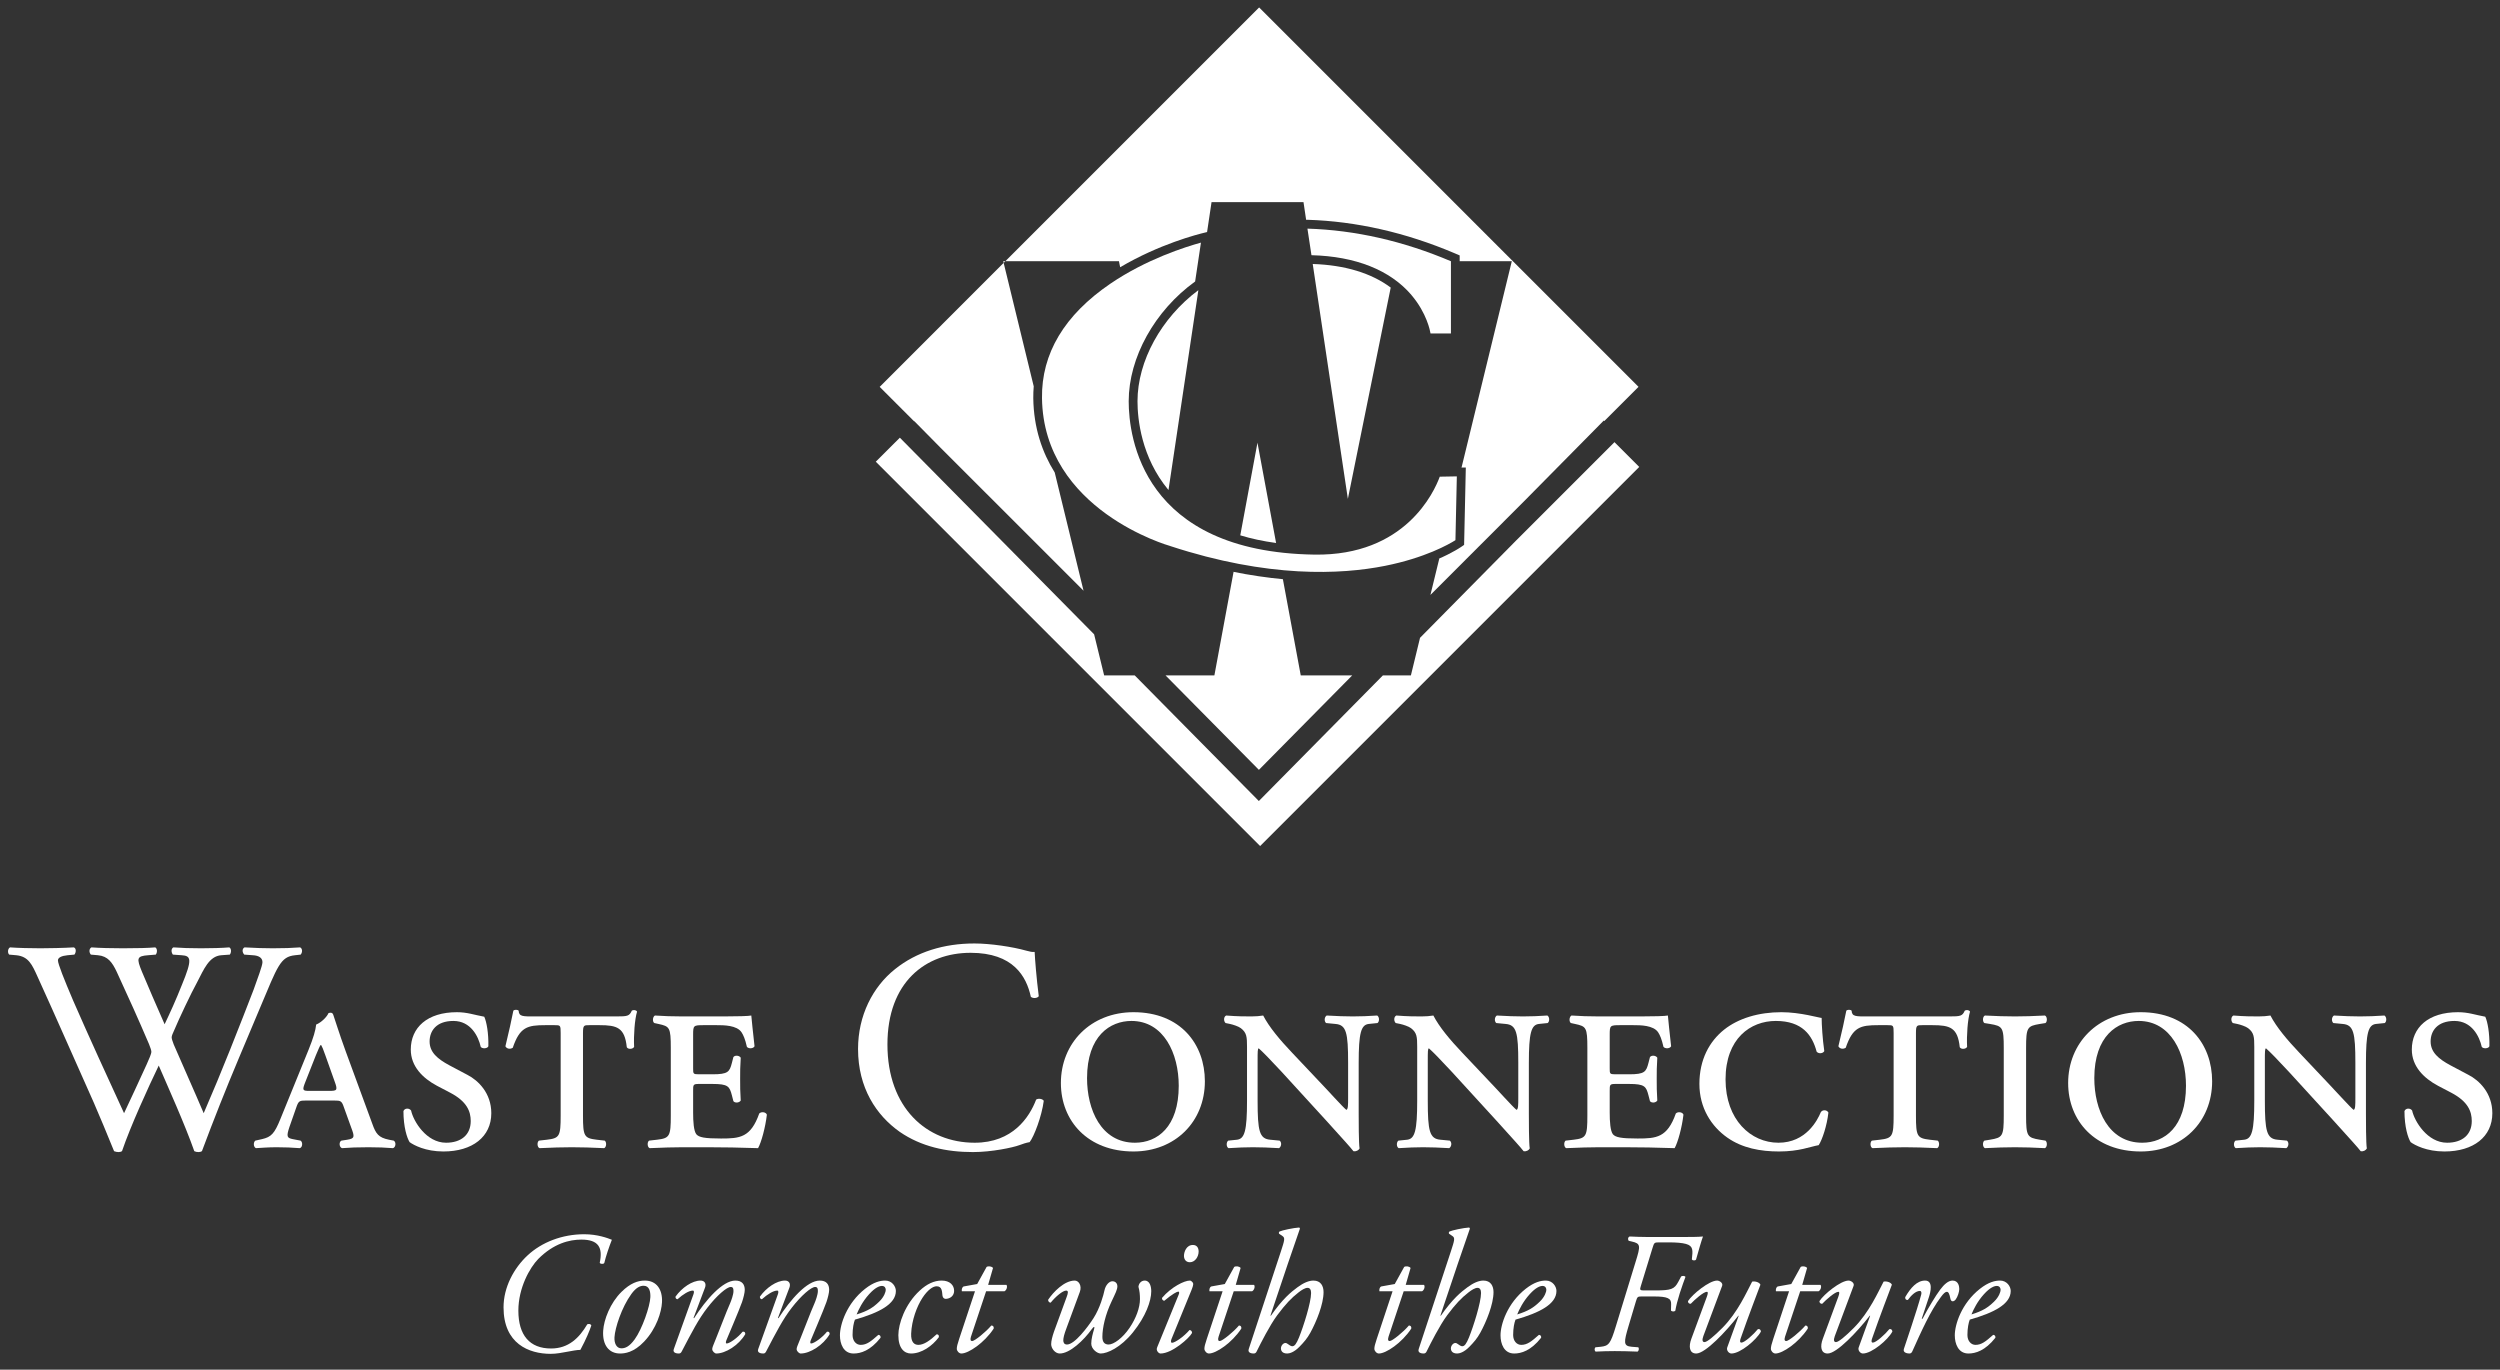 <svg width="188" height="103" viewBox="0 0 188 103" fill="none" xmlns="http://www.w3.org/2000/svg">
<rect x="0" y="0" width="188" height="103" fill="#333333" stroke="none"/>
<path d="M1.219 71.833C2.147 71.924 2.412 72.535 2.832 73.465C4.269 76.616 5.639 79.767 7.053 82.918C7.34 83.576 8.202 85.616 8.578 86.568C8.688 86.613 8.799 86.636 8.909 86.636C9.02 86.636 9.108 86.613 9.174 86.568C9.815 84.686 11.141 81.785 11.937 80.13C12.622 81.717 13.903 84.55 14.611 86.568C14.699 86.613 14.809 86.636 14.92 86.636C15.03 86.636 15.119 86.613 15.185 86.568C16.091 84.142 16.975 81.921 17.947 79.608L19.56 75.777C20.886 72.626 21.085 71.946 22.19 71.833L22.61 71.787C22.765 71.606 22.742 71.311 22.566 71.243C21.991 71.289 21.35 71.311 20.511 71.311C19.826 71.311 19.229 71.289 18.389 71.243C18.212 71.334 18.19 71.583 18.367 71.787L19.008 71.833C19.472 71.856 19.737 72.037 19.737 72.354C19.737 72.626 19.361 73.601 19.074 74.417C18.92 74.825 17.748 77.84 17.306 78.928C16.666 80.538 16.003 82.125 15.318 83.712C14.588 81.989 13.815 80.288 13.064 78.543C12.953 78.271 12.909 78.09 12.909 77.999C12.909 77.908 12.997 77.681 13.108 77.455C13.439 76.661 14.367 74.689 14.831 73.85C15.318 72.921 15.715 71.901 16.643 71.833L17.284 71.787C17.417 71.606 17.395 71.311 17.24 71.243C16.732 71.289 15.848 71.311 15.119 71.311C14.301 71.311 13.638 71.289 13.041 71.243C12.887 71.311 12.843 71.561 12.997 71.787L13.66 71.833C14.367 71.878 14.478 72.127 13.682 74.054C13.196 75.279 12.798 76.14 12.379 77.024C11.76 75.619 11.141 74.19 10.677 73.08C10.257 72.059 10.279 71.901 11.141 71.833L11.716 71.787C11.848 71.606 11.826 71.311 11.671 71.243C11.163 71.289 10.346 71.311 9.241 71.311C8.357 71.311 7.517 71.289 6.876 71.243C6.699 71.334 6.677 71.606 6.832 71.787L7.362 71.833C8.114 71.901 8.445 72.377 8.777 73.08C9.616 74.893 10.434 76.707 11.207 78.52C11.318 78.792 11.384 78.996 11.384 79.11C11.384 79.223 11.229 79.608 11.031 80.039C10.456 81.309 9.859 82.578 9.329 83.712C8.047 80.923 6.744 78.09 5.506 75.256C4.821 73.646 4.357 72.49 4.357 72.218C4.357 72.014 4.622 71.878 5.086 71.833L5.595 71.787C5.727 71.629 5.749 71.311 5.55 71.243C4.777 71.289 3.65 71.311 3.031 71.311C2.346 71.311 1.352 71.289 0.755 71.243C0.578 71.334 0.556 71.651 0.689 71.787L1.219 71.833Z" fill="white"/>
<path d="M25.123 82.76C25.631 82.76 25.698 82.782 25.874 83.304L26.405 84.777C26.67 85.48 26.692 85.616 26.117 85.707L25.675 85.775C25.477 85.865 25.499 86.273 25.72 86.341C26.272 86.296 26.913 86.273 27.709 86.273C28.46 86.273 28.968 86.296 29.543 86.341C29.764 86.296 29.808 85.888 29.609 85.775L29.255 85.707C28.46 85.548 28.261 85.253 27.996 84.505L26.007 79.087C25.499 77.704 25.145 76.525 25.057 76.299C25.013 76.163 24.88 76.117 24.703 76.185C24.593 76.457 24.173 76.888 23.775 77.047C23.731 77.478 23.576 78.022 23.201 78.951L21.079 84.165C20.637 85.253 20.394 85.502 19.709 85.661L19.201 85.775C19.046 85.888 19.046 86.251 19.245 86.341C19.643 86.319 20.173 86.273 20.792 86.273C21.411 86.273 21.985 86.296 22.538 86.341C22.759 86.296 22.781 85.888 22.604 85.775L22.007 85.661C21.587 85.57 21.521 85.48 21.764 84.754L22.272 83.304C22.449 82.782 22.515 82.76 23.024 82.76H25.123ZM23.245 82.034C22.759 82.034 22.714 81.989 22.957 81.377L23.753 79.359C23.952 78.883 24.04 78.679 24.107 78.588H24.151C24.217 78.702 24.305 78.883 24.482 79.404L25.167 81.331C25.41 81.989 25.344 82.034 24.77 82.034H23.245Z" fill="white"/>
<path d="M33.852 82.17C35.112 82.828 35.399 83.576 35.399 84.301C35.399 85.344 34.67 85.933 33.543 85.933C32.062 85.933 31.09 84.324 30.913 83.508C30.759 83.304 30.427 83.326 30.339 83.553C30.339 84.754 30.604 85.57 30.803 85.888C31.112 86.115 31.996 86.591 33.344 86.591C35.532 86.591 36.946 85.48 36.946 83.712C36.946 82.193 35.952 81.241 35.156 80.833L33.786 80.107C32.902 79.631 32.306 79.132 32.306 78.316C32.306 77.546 32.792 76.775 34.096 76.775C35.399 76.775 35.974 77.931 36.151 78.724C36.261 78.883 36.659 78.86 36.725 78.679C36.747 77.704 36.593 76.843 36.416 76.457C35.664 76.321 35.134 76.117 34.361 76.117C32.129 76.117 30.891 77.273 30.891 78.928C30.891 80.198 31.797 81.082 32.858 81.649L33.852 82.17Z" fill="white"/>
<path d="M42.162 83.893C42.162 85.457 42.073 85.593 41.123 85.707L40.526 85.775C40.372 85.888 40.394 86.273 40.571 86.341C41.499 86.296 42.294 86.273 43.002 86.273C43.687 86.273 44.526 86.296 45.432 86.341C45.609 86.273 45.631 85.888 45.477 85.775L44.88 85.707C43.93 85.593 43.841 85.457 43.841 83.893V77.681C43.841 77.092 43.907 77.092 44.327 77.092H45.079C46.405 77.092 46.979 77.273 47.134 78.747C47.222 78.928 47.598 78.906 47.686 78.724C47.642 77.863 47.73 76.661 47.907 76.072C47.841 75.959 47.664 75.913 47.51 76.004C47.333 76.412 47.178 76.435 46.36 76.435H40.217C39.333 76.435 39.024 76.457 39.002 76.004C38.913 75.913 38.692 75.913 38.604 76.004C38.493 76.571 38.25 77.704 38.007 78.679C38.096 78.86 38.339 78.928 38.56 78.792C39.09 77.228 39.665 77.092 41.013 77.092H41.698C42.14 77.092 42.162 77.092 42.162 77.681V83.893Z" fill="white"/>
<path d="M50.444 83.893C50.444 85.457 50.355 85.593 49.405 85.707L48.808 85.775C48.654 85.888 48.676 86.273 48.852 86.341C49.913 86.296 50.598 86.273 51.305 86.273H53.25C54.443 86.273 55.614 86.296 57.007 86.341C57.25 85.911 57.559 84.777 57.669 83.825C57.603 83.621 57.25 83.576 57.095 83.734C56.454 85.548 55.636 85.616 54.222 85.616C52.963 85.616 52.565 85.525 52.366 85.299C52.167 85.049 52.123 84.346 52.123 83.666V82.034C52.123 81.581 52.123 81.513 52.543 81.513H53.581C54.753 81.513 54.863 81.694 55.04 82.374L55.15 82.805C55.261 82.963 55.592 82.941 55.703 82.76C55.659 82.102 55.659 81.694 55.659 81.127C55.659 80.606 55.659 80.198 55.703 79.54C55.592 79.359 55.261 79.336 55.15 79.495L55.04 79.926C54.863 80.606 54.753 80.787 53.581 80.787H52.543C52.123 80.787 52.123 80.742 52.123 80.334V77.817C52.123 77.115 52.145 77.092 52.919 77.092H53.891C54.421 77.092 55.416 77.092 55.769 77.636C55.902 77.84 56.034 78.135 56.167 78.724C56.3 78.883 56.653 78.86 56.741 78.679C56.631 77.704 56.52 76.639 56.498 76.367C56.3 76.412 55.416 76.435 54.443 76.435H51.305C50.576 76.435 49.891 76.412 49.25 76.367C49.073 76.457 49.051 76.843 49.206 76.933L49.515 77.001C50.355 77.183 50.444 77.251 50.444 78.815V83.893Z" fill="white"/>
<path d="M64.525 78.883C64.525 81.807 65.895 83.87 67.663 85.117C69.276 86.228 71.177 86.636 73.165 86.636C74.58 86.636 76.171 86.296 76.657 86.115C76.9 86.024 77.165 85.933 77.43 85.888C77.762 85.457 78.337 83.961 78.491 82.782C78.403 82.624 78.071 82.578 77.917 82.692C77.408 84.029 76.149 85.933 73.298 85.933C69.674 85.933 66.735 83.304 66.735 78.543C66.735 73.85 69.608 71.651 72.989 71.651C76.193 71.651 77.187 73.42 77.519 74.961C77.674 75.097 78.005 75.075 78.115 74.916C77.939 73.533 77.828 72.105 77.806 71.583C77.607 71.606 77.453 71.561 77.187 71.493C76.149 71.198 74.469 70.949 73.276 70.949C70.978 70.949 68.923 71.583 67.31 72.876C65.63 74.213 64.525 76.367 64.525 78.883Z" fill="white"/>
<path d="M85.237 76.117C82.033 76.117 79.779 78.43 79.779 81.445C79.779 84.301 81.812 86.591 85.237 86.591C88.353 86.591 90.607 84.369 90.607 81.309C90.607 78.543 88.795 76.117 85.237 76.117ZM85.083 76.775C87.513 76.775 88.641 79.223 88.641 81.649C88.641 84.754 87.027 85.933 85.348 85.933C82.784 85.933 81.746 83.417 81.746 81.082C81.746 77.885 83.492 76.775 85.083 76.775Z" fill="white"/>
<path d="M101.378 82.555C101.378 83.1 101.378 83.417 101.245 83.462C101.002 83.281 99.721 81.853 99.234 81.354L97.157 79.155C96.251 78.203 95.433 77.228 94.992 76.367C94.726 76.412 94.417 76.435 94.108 76.435C93.644 76.435 93.047 76.435 92.207 76.367C92.008 76.457 92.008 76.797 92.163 76.933L92.495 77.001C92.716 77.047 93.135 77.183 93.312 77.319C93.754 77.659 93.776 77.976 93.776 78.724V82.782C93.776 85.026 93.599 85.638 93.025 85.707L92.362 85.775C92.207 85.888 92.207 86.251 92.384 86.341C93.157 86.296 93.577 86.273 94.218 86.273C94.859 86.273 95.367 86.296 96.185 86.341C96.362 86.228 96.406 85.911 96.229 85.775L95.522 85.707C94.704 85.638 94.572 85.049 94.572 82.782V79.79C94.572 79.087 94.572 78.838 94.66 78.838C94.947 79.087 95.522 79.676 96.362 80.583L99.721 84.256C101.091 85.775 101.533 86.251 101.776 86.568C101.975 86.613 102.173 86.5 102.24 86.364C102.173 86.024 102.173 84.188 102.173 83.734V79.926C102.173 77.681 102.35 77.069 102.925 77.001L103.588 76.933C103.742 76.82 103.742 76.48 103.566 76.367C102.858 76.412 102.372 76.435 101.731 76.435C101.091 76.435 100.582 76.412 99.765 76.367C99.588 76.48 99.566 76.797 99.721 76.933L100.428 77.001C101.245 77.069 101.378 77.659 101.378 79.926V82.555Z" fill="white"/>
<path d="M114.175 82.555C114.175 83.1 114.175 83.417 114.042 83.462C113.799 83.281 112.518 81.853 112.031 81.354L109.954 79.155C109.048 78.203 108.231 77.228 107.789 76.367C107.523 76.412 107.214 76.435 106.905 76.435C106.441 76.435 105.844 76.435 105.004 76.367C104.805 76.457 104.805 76.797 104.96 76.933L105.291 77.001C105.512 77.047 105.932 77.183 106.109 77.319C106.551 77.659 106.573 77.976 106.573 78.724V82.782C106.573 85.026 106.396 85.638 105.822 85.707L105.159 85.775C105.004 85.888 105.004 86.251 105.181 86.341C105.954 86.296 106.374 86.273 107.015 86.273C107.656 86.273 108.164 86.296 108.982 86.341C109.159 86.228 109.203 85.911 109.026 85.775L108.319 85.707C107.501 85.638 107.369 85.049 107.369 82.782V79.79C107.369 79.087 107.369 78.838 107.457 78.838C107.744 79.087 108.319 79.676 109.159 80.583L112.518 84.256C113.888 85.775 114.33 86.251 114.573 86.568C114.771 86.613 114.97 86.5 115.037 86.364C114.97 86.024 114.97 84.188 114.97 83.734V79.926C114.97 77.681 115.147 77.069 115.722 77.001L116.385 76.933C116.539 76.82 116.539 76.48 116.363 76.367C115.655 76.412 115.169 76.435 114.528 76.435C113.888 76.435 113.379 76.412 112.562 76.367C112.385 76.48 112.363 76.797 112.518 76.933L113.225 77.001C114.042 77.069 114.175 77.659 114.175 79.926V82.555Z" fill="white"/>
<path d="M119.37 83.893C119.37 85.457 119.282 85.593 118.332 85.707L117.735 85.775C117.58 85.888 117.602 86.273 117.779 86.341C118.84 86.296 119.525 86.273 120.232 86.273H122.177C123.37 86.273 124.541 86.296 125.933 86.341C126.176 85.911 126.486 84.777 126.596 83.825C126.53 83.621 126.176 83.576 126.022 83.734C125.381 85.548 124.563 85.616 123.149 85.616C121.889 85.616 121.492 85.525 121.293 85.299C121.094 85.049 121.05 84.346 121.05 83.666V82.034C121.05 81.581 121.05 81.513 121.469 81.513H122.508C123.679 81.513 123.79 81.694 123.966 82.374L124.077 82.805C124.187 82.963 124.519 82.941 124.629 82.76C124.585 82.102 124.585 81.694 124.585 81.127C124.585 80.606 124.585 80.198 124.629 79.54C124.519 79.359 124.187 79.336 124.077 79.495L123.966 79.926C123.79 80.606 123.679 80.787 122.508 80.787H121.469C121.05 80.787 121.05 80.742 121.05 80.334V77.817C121.05 77.115 121.072 77.092 121.845 77.092H122.817C123.348 77.092 124.342 77.092 124.696 77.636C124.828 77.84 124.961 78.135 125.093 78.724C125.226 78.883 125.58 78.86 125.668 78.679C125.558 77.704 125.447 76.639 125.425 76.367C125.226 76.412 124.342 76.435 123.37 76.435H120.232C119.503 76.435 118.818 76.412 118.177 76.367C118 76.457 117.978 76.843 118.133 76.933L118.442 77.001C119.282 77.183 119.37 77.251 119.37 78.815V83.893Z" fill="white"/>
<path d="M133.96 76.117C132.259 76.117 130.734 76.571 129.651 77.432C128.546 78.316 127.795 79.676 127.795 81.513C127.795 83.326 128.701 84.709 129.894 85.548C131.021 86.341 132.391 86.591 133.783 86.591C135.308 86.591 136.126 86.228 136.767 86.115C137.032 85.707 137.385 84.664 137.496 83.666C137.385 83.44 137.032 83.44 136.921 83.644C136.678 84.233 135.816 85.933 133.739 85.933C131.662 85.933 129.761 84.21 129.761 81.173C129.761 78.09 131.64 76.775 133.54 76.775C135.529 76.775 136.28 77.84 136.612 79.087C136.767 79.268 137.098 79.223 137.186 79.042C137.054 78.135 136.988 77.024 136.988 76.548C136.811 76.548 135.396 76.117 133.96 76.117Z" fill="white"/>
<path d="M142.401 83.893C142.401 85.457 142.313 85.593 141.362 85.707L140.766 85.775C140.611 85.888 140.633 86.273 140.81 86.341C141.738 86.296 142.534 86.273 143.241 86.273C143.926 86.273 144.765 86.296 145.672 86.341C145.848 86.273 145.87 85.888 145.716 85.775L145.119 85.707C144.169 85.593 144.08 85.457 144.08 83.893V77.681C144.08 77.092 144.147 77.092 144.567 77.092H145.318C146.644 77.092 147.218 77.273 147.373 78.747C147.461 78.928 147.837 78.906 147.926 78.724C147.881 77.863 147.97 76.661 148.146 76.072C148.08 75.959 147.903 75.913 147.749 76.004C147.572 76.412 147.417 76.435 146.6 76.435H140.456C139.572 76.435 139.263 76.457 139.241 76.004C139.153 75.913 138.932 75.913 138.843 76.004C138.733 76.571 138.49 77.704 138.247 78.679C138.335 78.86 138.578 78.928 138.799 78.792C139.329 77.228 139.904 77.092 141.252 77.092H141.937C142.379 77.092 142.401 77.092 142.401 77.681V83.893Z" fill="white"/>
<path d="M150.683 83.893C150.683 85.457 150.594 85.548 149.644 85.707L149.224 85.775C149.07 85.888 149.092 86.273 149.268 86.341C150.13 86.296 150.815 86.273 151.522 86.273C152.207 86.273 152.937 86.296 153.776 86.341C153.953 86.273 153.975 85.888 153.821 85.775L153.401 85.707C152.451 85.548 152.362 85.457 152.362 83.893V78.815C152.362 77.251 152.451 77.16 153.401 77.001L153.821 76.933C153.975 76.82 153.953 76.435 153.776 76.367C152.915 76.412 152.23 76.435 151.522 76.435C150.815 76.435 150.13 76.412 149.268 76.367C149.092 76.435 149.07 76.82 149.224 76.933L149.644 77.001C150.594 77.16 150.683 77.251 150.683 78.815V83.893Z" fill="white"/>
<path d="M160.983 76.117C157.779 76.117 155.525 78.43 155.525 81.445C155.525 84.301 157.558 86.591 160.983 86.591C164.099 86.591 166.353 84.369 166.353 81.309C166.353 78.543 164.541 76.117 160.983 76.117ZM160.829 76.775C163.259 76.775 164.386 79.223 164.386 81.649C164.386 84.754 162.773 85.933 161.094 85.933C158.53 85.933 157.492 83.417 157.492 81.082C157.492 77.885 159.238 76.775 160.829 76.775Z" fill="white"/>
<path d="M177.124 82.555C177.124 83.1 177.124 83.417 176.991 83.462C176.748 83.281 175.466 81.853 174.98 81.354L172.903 79.155C171.997 78.203 171.179 77.228 170.737 76.367C170.472 76.412 170.163 76.435 169.854 76.435C169.39 76.435 168.793 76.435 167.953 76.367C167.754 76.457 167.754 76.797 167.909 76.933L168.24 77.001C168.461 77.047 168.881 77.183 169.058 77.319C169.5 77.659 169.522 77.976 169.522 78.724V82.782C169.522 85.026 169.345 85.638 168.771 85.707L168.108 85.775C167.953 85.888 167.953 86.251 168.13 86.341C168.903 86.296 169.323 86.273 169.964 86.273C170.605 86.273 171.113 86.296 171.931 86.341C172.108 86.228 172.152 85.911 171.975 85.775L171.268 85.707C170.45 85.638 170.318 85.049 170.318 82.782V79.79C170.318 79.087 170.318 78.838 170.406 78.838C170.693 79.087 171.268 79.676 172.108 80.583L175.466 84.256C176.837 85.775 177.278 86.251 177.522 86.568C177.72 86.613 177.919 86.5 177.986 86.364C177.919 86.024 177.919 84.188 177.919 83.734V79.926C177.919 77.681 178.096 77.069 178.671 77.001L179.334 76.933C179.488 76.82 179.488 76.48 179.311 76.367C178.604 76.412 178.118 76.435 177.477 76.435C176.837 76.435 176.328 76.412 175.511 76.367C175.334 76.48 175.312 76.797 175.466 76.933L176.174 77.001C176.991 77.069 177.124 77.659 177.124 79.926V82.555Z" fill="white"/>
<path d="M184.33 82.17C185.59 82.828 185.877 83.576 185.877 84.301C185.877 85.344 185.148 85.933 184.021 85.933C182.54 85.933 181.568 84.324 181.391 83.508C181.236 83.304 180.905 83.326 180.816 83.553C180.816 84.754 181.082 85.57 181.28 85.888C181.59 86.115 182.474 86.591 183.822 86.591C186.009 86.591 187.424 85.48 187.424 83.712C187.424 82.193 186.429 81.241 185.634 80.833L184.264 80.107C183.38 79.631 182.783 79.132 182.783 78.316C182.783 77.546 183.269 76.775 184.573 76.775C185.877 76.775 186.451 77.931 186.628 78.724C186.739 78.883 187.136 78.86 187.203 78.679C187.225 77.704 187.07 76.843 186.893 76.457C186.142 76.321 185.612 76.117 184.838 76.117C182.606 76.117 181.369 77.273 181.369 78.928C181.369 80.198 182.275 81.082 183.336 81.649L184.33 82.17Z" fill="white"/>
<path d="M43.935 92.815C42.275 92.815 40.742 93.413 39.678 94.401C38.639 95.363 37.866 96.806 37.866 98.313C37.866 101.043 39.767 101.809 41.414 101.809C41.857 101.809 42.275 101.719 42.643 101.654C43.023 101.589 43.365 101.511 43.644 101.511C44.074 100.718 44.353 100.029 44.467 99.678C44.429 99.561 44.29 99.535 44.163 99.587C43.555 100.614 42.757 101.407 41.439 101.407C39.83 101.407 38.981 100.406 38.981 98.56C38.981 96.845 39.843 95.324 40.476 94.674C41.642 93.504 42.82 93.218 43.719 93.218C45.025 93.218 45.341 93.829 45.1 94.96C45.139 95.064 45.392 95.077 45.443 94.973C45.557 94.492 45.81 93.738 46.013 93.231C45.696 93.101 44.923 92.815 43.935 92.815Z" fill="white"/>
<path d="M48.489 96.299C47.97 96.299 47.4 96.494 46.741 97.144C45.88 97.988 45.411 99.249 45.36 100.055C45.284 101.173 45.816 101.784 46.627 101.784C46.969 101.784 47.653 101.719 48.439 100.887C49.376 99.899 49.744 98.651 49.782 97.936C49.832 96.987 49.389 96.299 48.489 96.299ZM48.401 96.689C48.844 96.689 48.92 97.144 48.907 97.546C48.882 98.235 48.287 99.951 47.729 100.718C47.324 101.277 47.007 101.394 46.728 101.394C46.361 101.394 46.184 101.017 46.209 100.562C46.247 99.873 46.741 98.326 47.476 97.312C47.843 96.806 48.147 96.689 48.401 96.689Z" fill="white"/>
<path d="M53.016 96.832C53.13 96.533 52.99 96.299 52.686 96.299C52.053 96.299 51.28 96.832 50.798 97.507C50.786 97.611 50.849 97.702 50.95 97.702C51.368 97.326 51.812 97.052 52.103 97.052C52.205 97.052 52.205 97.183 52.141 97.352C52.078 97.533 50.735 101.277 50.672 101.446C50.558 101.745 50.9 101.784 51.039 101.784C51.153 101.784 51.204 101.745 51.267 101.628C52.015 100.198 52.534 99.184 53.206 98.326C53.902 97.429 54.65 96.78 54.954 96.78C55.144 96.78 55.157 96.936 55.157 97.091C55.157 97.352 54.992 97.806 54.891 98.04C54.599 98.69 54.13 99.964 53.864 100.601C53.598 101.251 53.56 101.342 53.56 101.459C53.56 101.615 53.75 101.784 53.864 101.784C54.561 101.784 55.562 101.16 56.044 100.328C56.044 100.224 56.018 100.12 55.841 100.146C55.473 100.601 54.865 101.03 54.65 101.03C54.561 101.03 54.574 100.913 54.625 100.783C54.663 100.679 55.575 98.56 55.803 97.91C55.904 97.611 56.006 97.209 56.006 97.001C56.006 96.572 55.79 96.299 55.296 96.299C54.346 96.299 53.092 97.728 52.192 99.132L52.154 99.106L53.016 96.832Z" fill="white"/>
<path d="M59.363 96.832C59.477 96.533 59.337 96.299 59.033 96.299C58.4 96.299 57.627 96.832 57.145 97.507C57.133 97.611 57.196 97.702 57.297 97.702C57.716 97.326 58.159 97.052 58.45 97.052C58.552 97.052 58.552 97.183 58.489 97.352C58.425 97.533 57.082 101.277 57.019 101.446C56.905 101.745 57.247 101.784 57.386 101.784C57.5 101.784 57.551 101.745 57.614 101.628C58.362 100.198 58.881 99.184 59.553 98.326C60.249 97.429 60.997 96.78 61.301 96.78C61.491 96.78 61.504 96.936 61.504 97.091C61.504 97.352 61.339 97.806 61.238 98.04C60.946 98.69 60.478 99.964 60.212 100.601C59.946 101.251 59.907 101.342 59.907 101.459C59.907 101.615 60.097 101.784 60.212 101.784C60.908 101.784 61.909 101.16 62.391 100.328C62.391 100.224 62.365 100.12 62.188 100.146C61.821 100.601 61.212 101.03 60.997 101.03C60.908 101.03 60.921 100.913 60.972 100.783C61.01 100.679 61.922 98.56 62.15 97.91C62.251 97.611 62.353 97.209 62.353 97.001C62.353 96.572 62.137 96.299 61.643 96.299C60.693 96.299 59.439 97.728 58.539 99.132L58.501 99.106L59.363 96.832Z" fill="white"/>
<path d="M66.571 96.299C66.204 96.299 65.71 96.403 65.051 96.922C63.67 98.014 63.163 99.6 63.163 100.419C63.163 101.056 63.429 101.784 64.189 101.784C64.722 101.784 65.444 101.576 66.217 100.601C66.242 100.484 66.166 100.38 66.052 100.38C65.494 100.874 65.178 101.134 64.722 101.134C64.379 101.134 64.113 100.835 64.113 100.393C64.113 99.873 64.202 99.457 64.291 99.236C66.115 98.716 67.37 98.066 67.37 97.079C67.37 96.741 67.078 96.299 66.571 96.299ZM66.318 96.702C66.546 96.702 66.609 96.871 66.609 97.001C66.609 97.118 66.508 97.507 66.115 97.884C65.646 98.339 65.254 98.586 64.418 98.846C64.57 98.469 64.861 97.871 65.355 97.326C65.811 96.819 66.141 96.702 66.318 96.702Z" fill="white"/>
<path d="M70.812 96.299C70.242 96.299 69.697 96.559 69.165 97.052C68.05 98.079 67.556 99.561 67.556 100.406C67.556 101.407 68.012 101.784 68.506 101.784C69.304 101.784 70.102 101.225 70.597 100.562C70.635 100.432 70.558 100.328 70.432 100.341C69.95 100.796 69.481 101.134 69.063 101.134C68.759 101.134 68.493 100.939 68.519 100.289C68.557 99.288 68.949 98.235 69.368 97.598C69.76 97.001 70.153 96.728 70.432 96.728C70.85 96.728 70.837 97.118 70.875 97.442C70.9 97.598 71.002 97.676 71.129 97.676C71.255 97.676 71.749 97.585 71.749 97.066C71.749 96.663 71.445 96.299 70.812 96.299Z" fill="white"/>
<path d="M75.536 97.105C75.701 97.013 75.777 96.754 75.688 96.624H74.307L74.675 95.35C74.573 95.22 74.32 95.194 74.193 95.272L73.484 96.559L72.47 96.741C72.344 96.793 72.305 96.975 72.331 97.105H73.319L72.128 100.692C72.001 101.082 71.951 101.264 71.951 101.433C71.951 101.589 72.115 101.784 72.293 101.784C72.825 101.784 74.016 100.991 74.725 99.912C74.751 99.756 74.675 99.678 74.548 99.678C74.13 100.172 73.294 100.848 73.104 100.848C73.002 100.848 72.939 100.77 73.015 100.523L74.155 97.105H75.536Z" fill="white"/>
<path d="M79.263 100.133C79.137 100.497 79.048 100.835 79.048 101.082C79.048 101.394 79.339 101.784 79.694 101.784C80.454 101.784 81.506 100.783 82.101 99.951C82.253 99.743 82.342 99.73 82.279 99.938C82.177 100.276 82.063 100.692 82.063 101.043C82.063 101.446 82.507 101.784 82.773 101.784C83.279 101.784 84.28 101.329 85.193 100.198C86.168 98.989 86.574 97.832 86.574 97.105C86.574 96.78 86.485 96.299 86.079 96.299C85.839 96.299 85.636 96.494 85.611 96.767C85.699 97.066 85.725 97.377 85.725 97.689C85.725 98.339 85.433 99.132 84.939 99.86C84.42 100.627 83.748 101.108 83.368 101.108C83.064 101.108 82.899 100.926 82.899 100.536C82.899 99.834 83.127 98.846 83.584 97.884C83.888 97.234 84.027 96.987 84.027 96.715C84.027 96.598 83.951 96.351 83.647 96.351C83.419 96.351 83.14 96.624 83.052 97.052C82.988 97.365 82.722 98.365 82.228 99.132C81.784 99.821 80.809 101.108 80.239 101.108C80.023 101.108 79.96 100.952 79.96 100.796C79.96 100.614 80.023 100.341 80.201 99.873L81.202 97.156C81.379 96.676 81.113 96.299 80.822 96.299C80.036 96.299 79.213 97.156 78.82 97.741C78.807 97.845 78.896 97.962 79.01 97.962C79.39 97.494 79.922 97.052 80.175 97.052C80.353 97.052 80.328 97.234 80.213 97.533L79.263 100.133Z" fill="white"/>
<path d="M87.02 101.316C86.957 101.459 86.995 101.576 87.071 101.667C87.134 101.745 87.21 101.784 87.273 101.784C88.147 101.784 89.452 100.614 89.642 100.237C89.642 100.12 89.579 100.029 89.452 100.016C89.022 100.523 88.35 100.978 88.135 100.978C88.033 100.978 88.046 100.822 88.097 100.692L89.605 97.001C89.757 96.624 89.757 96.507 89.68 96.429C89.63 96.377 89.566 96.299 89.478 96.299C89.06 96.299 88.084 96.78 87.387 97.598C87.362 97.702 87.438 97.806 87.552 97.819C88.186 97.287 88.515 97.13 88.604 97.13C88.692 97.13 88.692 97.234 88.629 97.377L87.02 101.316ZM89.706 93.621C89.212 93.621 89.034 94.154 89.034 94.44C89.034 94.661 89.148 94.921 89.478 94.921C89.858 94.921 90.137 94.518 90.137 94.115C90.137 93.829 89.997 93.621 89.706 93.621Z" fill="white"/>
<path d="M94.157 97.105C94.322 97.013 94.398 96.754 94.309 96.624H92.928L93.295 95.35C93.194 95.22 92.941 95.194 92.814 95.272L92.104 96.559L91.091 96.741C90.964 96.793 90.926 96.975 90.951 97.105H91.94L90.749 100.692C90.622 101.082 90.571 101.264 90.571 101.433C90.571 101.589 90.736 101.784 90.913 101.784C91.446 101.784 92.636 100.991 93.346 99.912C93.371 99.756 93.295 99.678 93.169 99.678C92.751 100.172 91.914 100.848 91.724 100.848C91.623 100.848 91.56 100.77 91.636 100.523L92.776 97.105H94.157Z" fill="white"/>
<path d="M97.707 92.308C97.263 92.335 96.427 92.516 96.224 92.608C96.161 92.659 96.161 92.711 96.186 92.776L96.452 92.958C96.655 93.101 96.592 93.283 96.313 94.141L93.906 101.446C93.804 101.745 94.134 101.784 94.273 101.784C94.387 101.784 94.451 101.732 94.501 101.628C94.831 100.965 95.464 99.704 96.034 98.924C96.693 98.04 97.111 97.611 97.643 97.195C97.884 97.001 98.15 96.845 98.327 96.845C98.505 96.845 98.594 96.987 98.594 97.234C98.594 97.949 98.023 99.743 97.681 100.588C97.491 101.043 97.365 101.238 97.174 101.238C97.086 101.238 96.946 101.147 96.845 101.069C96.782 101.017 96.718 100.991 96.668 100.991C96.503 100.991 96.326 101.186 96.326 101.407C96.326 101.511 96.376 101.784 96.794 101.784C96.959 101.784 97.301 101.706 97.719 101.277C98.049 100.939 98.302 100.653 98.543 100.211C98.999 99.379 99.531 98.066 99.531 97.169C99.531 96.715 99.328 96.299 98.771 96.299C98.429 96.299 98.023 96.468 97.567 96.806C97.111 97.144 96.452 97.663 95.566 98.95L95.54 98.924L96.845 95.038C97.099 94.297 97.504 93.114 97.757 92.386L97.707 92.308Z" fill="white"/>
<path d="M106.938 97.105C107.102 97.013 107.178 96.754 107.09 96.624H105.709L106.076 95.35C105.975 95.22 105.721 95.194 105.595 95.272L104.885 96.559L103.872 96.741C103.745 96.793 103.707 96.975 103.732 97.105H104.721L103.53 100.692C103.403 101.082 103.352 101.264 103.352 101.433C103.352 101.589 103.517 101.784 103.694 101.784C104.226 101.784 105.417 100.991 106.127 99.912C106.152 99.756 106.076 99.678 105.949 99.678C105.531 100.172 104.695 100.848 104.505 100.848C104.404 100.848 104.34 100.77 104.416 100.523L105.557 97.105H106.938Z" fill="white"/>
<path d="M110.487 92.308C110.044 92.335 109.208 92.516 109.005 92.608C108.942 92.659 108.942 92.711 108.967 92.776L109.233 92.958C109.436 93.101 109.373 93.283 109.094 94.141L106.687 101.446C106.585 101.745 106.915 101.784 107.054 101.784C107.168 101.784 107.231 101.732 107.282 101.628C107.611 100.965 108.245 99.704 108.815 98.924C109.474 98.04 109.892 97.611 110.424 97.195C110.665 97.001 110.931 96.845 111.108 96.845C111.286 96.845 111.374 96.987 111.374 97.234C111.374 97.949 110.804 99.743 110.462 100.588C110.272 101.043 110.145 101.238 109.955 101.238C109.867 101.238 109.727 101.147 109.626 101.069C109.563 101.017 109.499 100.991 109.449 100.991C109.284 100.991 109.106 101.186 109.106 101.407C109.106 101.511 109.157 101.784 109.575 101.784C109.74 101.784 110.082 101.706 110.5 101.277C110.83 100.939 111.083 100.653 111.324 100.211C111.78 99.379 112.312 98.066 112.312 97.169C112.312 96.715 112.109 96.299 111.552 96.299C111.21 96.299 110.804 96.468 110.348 96.806C109.892 97.144 109.233 97.663 108.346 98.95L108.321 98.924L109.626 95.038C109.879 94.297 110.285 93.114 110.538 92.386L110.487 92.308Z" fill="white"/>
<path d="M116.247 96.299C115.88 96.299 115.386 96.403 114.727 96.922C113.346 98.014 112.839 99.6 112.839 100.419C112.839 101.056 113.105 101.784 113.865 101.784C114.397 101.784 115.12 101.576 115.892 100.601C115.918 100.484 115.842 100.38 115.728 100.38C115.17 100.874 114.853 101.134 114.397 101.134C114.055 101.134 113.789 100.835 113.789 100.393C113.789 99.873 113.878 99.457 113.967 99.236C115.791 98.716 117.045 98.066 117.045 97.079C117.045 96.741 116.754 96.299 116.247 96.299ZM115.994 96.702C116.222 96.702 116.285 96.871 116.285 97.001C116.285 97.118 116.184 97.507 115.791 97.884C115.322 98.339 114.929 98.586 114.093 98.846C114.245 98.469 114.537 97.871 115.031 97.326C115.487 96.819 115.816 96.702 115.994 96.702Z" fill="white"/>
<path d="M121.514 99.73C121.108 101.056 120.982 101.212 120.374 101.277L119.981 101.316C119.892 101.394 119.892 101.576 119.994 101.641C120.488 101.615 120.918 101.602 121.425 101.602C121.97 101.602 122.413 101.615 123.148 101.641C123.237 101.589 123.275 101.407 123.199 101.316L122.705 101.277C122.059 101.225 122.109 100.939 122.464 99.73L123.022 97.858C123.123 97.533 123.148 97.494 123.427 97.494H124.364C125.403 97.494 125.682 97.637 125.669 98.066L125.657 98.56C125.745 98.638 125.91 98.651 125.986 98.56C126.037 98.235 126.164 97.741 126.316 97.26C126.468 96.78 126.658 96.26 126.746 96.026C126.721 95.935 126.48 95.922 126.417 96L126.202 96.403C125.91 96.948 125.669 97.04 124.466 97.04H123.592C123.326 97.04 123.3 96.987 123.389 96.715L124.263 93.868C124.39 93.465 124.39 93.426 124.745 93.426H125.441C126.1 93.426 126.493 93.465 126.784 93.543C127.342 93.699 127.304 94.024 127.228 94.7C127.266 94.804 127.494 94.817 127.545 94.713C127.671 94.245 127.975 93.205 128.064 92.984C127.697 93.023 127.088 93.023 126.278 93.023H123.921C123.655 93.023 123.414 93.01 123.199 93.01C122.971 92.997 122.768 92.997 122.553 92.984C122.413 93.036 122.401 93.205 122.477 93.309L122.705 93.361C123.389 93.517 123.376 93.673 122.996 94.895L121.514 99.73Z" fill="white"/>
<path d="M129.507 96.689C129.583 96.468 129.292 96.299 129.127 96.299C128.532 96.299 127.265 97.326 126.936 97.845C126.923 97.962 127.024 98.066 127.151 98.04C127.455 97.715 128.114 97.144 128.354 97.144C128.456 97.144 128.443 97.273 128.354 97.52L127.189 100.679C126.974 101.251 127.037 101.784 127.556 101.784C128.24 101.784 129.811 100.12 130.724 98.937L130.749 98.95L129.888 101.329C129.811 101.537 130.002 101.784 130.204 101.784C130.876 101.784 132.092 100.757 132.421 100.133C132.409 99.977 132.307 99.925 132.193 99.951C131.864 100.354 131.192 100.965 130.952 100.965C130.825 100.965 130.838 100.809 130.901 100.64C131.433 99.093 132.257 96.962 132.383 96.611C132.333 96.455 132.029 96.325 131.763 96.377C131.344 97.169 130.686 98.677 129.533 99.847C128.874 100.51 128.367 100.926 128.177 100.926C128.038 100.926 127.974 100.796 128.088 100.484L129.507 96.689Z" fill="white"/>
<path d="M136.756 97.105C136.92 97.013 136.996 96.754 136.908 96.624H135.527L135.894 95.35C135.793 95.22 135.539 95.194 135.413 95.272L134.703 96.559L133.69 96.741C133.563 96.793 133.525 96.975 133.55 97.105H134.538L133.347 100.692C133.221 101.082 133.17 101.264 133.17 101.433C133.17 101.589 133.335 101.784 133.512 101.784C134.044 101.784 135.235 100.991 135.945 99.912C135.97 99.756 135.894 99.678 135.767 99.678C135.349 100.172 134.513 100.848 134.323 100.848C134.222 100.848 134.158 100.77 134.234 100.523L135.375 97.105H136.756Z" fill="white"/>
<path d="M139.393 96.689C139.469 96.468 139.178 96.299 139.013 96.299C138.418 96.299 137.151 97.326 136.821 97.845C136.809 97.962 136.91 98.066 137.037 98.04C137.341 97.715 137.999 97.144 138.24 97.144C138.342 97.144 138.329 97.273 138.24 97.52L137.075 100.679C136.859 101.251 136.923 101.784 137.442 101.784C138.126 101.784 139.697 100.12 140.609 98.937L140.635 98.95L139.773 101.329C139.697 101.537 139.887 101.784 140.09 101.784C140.761 101.784 141.978 100.757 142.307 100.133C142.294 99.977 142.193 99.925 142.079 99.951C141.75 100.354 141.078 100.965 140.837 100.965C140.711 100.965 140.723 100.809 140.787 100.64C141.319 99.093 142.142 96.962 142.269 96.611C142.218 96.455 141.914 96.325 141.648 96.377C141.23 97.169 140.571 98.677 139.418 99.847C138.76 100.51 138.253 100.926 138.063 100.926C137.923 100.926 137.86 100.796 137.974 100.484L139.393 96.689Z" fill="white"/>
<path d="M144.766 96.299C144.158 96.299 143.677 96.845 143.271 97.546C143.258 97.702 143.347 97.78 143.474 97.754C143.702 97.442 144.044 97.079 144.373 97.079C144.487 97.079 144.513 97.209 144.475 97.352C144.133 98.625 143.334 100.926 143.17 101.446C143.081 101.732 143.449 101.784 143.588 101.784C143.689 101.784 143.753 101.732 143.803 101.628C144.475 100.133 145.184 98.547 145.957 97.533C146.147 97.273 146.286 97.144 146.4 97.144C146.527 97.144 146.603 97.312 146.667 97.65C146.717 97.923 146.92 97.91 147.072 97.715C147.224 97.507 147.338 97.13 147.338 96.936C147.338 96.741 147.275 96.299 146.831 96.299C146.515 96.299 146.198 96.585 145.906 96.975C145.577 97.403 144.956 98.443 144.576 99.171H144.513L145.058 97.533C145.172 97.183 145.4 96.299 144.766 96.299Z" fill="white"/>
<path d="M150.408 96.299C150.04 96.299 149.546 96.403 148.887 96.922C147.506 98.014 147 99.6 147 100.419C147 101.056 147.266 101.784 148.026 101.784C148.558 101.784 149.28 101.576 150.053 100.601C150.078 100.484 150.002 100.38 149.888 100.38C149.331 100.874 149.014 101.134 148.558 101.134C148.216 101.134 147.95 100.835 147.95 100.393C147.95 99.873 148.039 99.457 148.127 99.236C149.952 98.716 151.206 98.066 151.206 97.079C151.206 96.741 150.914 96.299 150.408 96.299ZM150.154 96.702C150.382 96.702 150.446 96.871 150.446 97.001C150.446 97.118 150.344 97.507 149.952 97.884C149.483 98.339 149.09 98.586 148.254 98.846C148.406 98.469 148.697 97.871 149.191 97.326C149.648 96.819 149.977 96.702 150.154 96.702Z" fill="white"/>
<g clip-path="url(#clip0_273_1807)">
<path d="M106.135 22.182C107.303 23.551 107.55 24.914 107.573 25.065V25.075H109.11V19.645C105.53 18.124 101.9 17.302 98.319 17.193L98.622 19.191C101.946 19.276 104.542 20.313 106.138 22.182H106.135Z" fill="white"/>
<path d="M104.582 21.626C103.134 20.54 101.139 19.931 98.717 19.852L101.36 37.516L104.582 21.626Z" fill="white"/>
<path d="M84.236 20.096C87.175 18.361 90.038 17.624 90.638 17.483L90.772 17.45L91.108 15.199H98.023L98.22 16.528H98.339C101.998 16.643 105.71 17.486 109.367 19.036L109.768 19.207V19.642H113.688L109.907 35.162L110.229 35.156L110.101 40.974L109.966 41.069C109.88 41.129 109.265 41.557 108.126 42.047C108.162 42.034 108.202 42.021 108.235 42.004L107.567 44.739L114.527 37.778L120.602 31.628L120.642 31.664L123.216 29.09L94.686 0.56L75.604 19.642H84.144L84.236 20.096Z" fill="white"/>
<path d="M121.408 33.25L114.033 40.625L106.786 47.964L106.099 50.791H103.992L94.665 60.237L85.332 50.791H83.032L82.278 47.701L67.669 32.914L65.859 34.721L94.761 63.623L123.271 35.113L121.408 33.25Z" fill="white"/>
<path d="M101.682 50.791H97.816L96.473 43.557C96.493 43.557 96.512 43.557 96.529 43.561C95.311 43.446 94.011 43.261 92.629 42.978C92.672 42.988 92.718 42.998 92.764 43.008L91.322 50.791H87.649L94.669 57.893L101.686 50.791H101.682Z" fill="white"/>
<path d="M94.563 33.283L93.269 40.257C94.079 40.504 94.974 40.698 95.962 40.833L94.56 33.283H94.563Z" fill="white"/>
<path d="M70.703 33.645L81.482 44.423L79.316 35.534C78.371 34.02 77.733 32.174 77.703 29.949C77.7 29.646 77.713 29.347 77.736 29.051L75.475 19.767L66.152 29.093L68.742 31.683L68.755 31.67L70.703 33.645Z" fill="white"/>
<path d="M88.001 41.062C95.38 43.485 100.853 43.208 104.147 42.553C107.171 41.951 108.965 40.927 109.449 40.621L109.554 35.823L108.271 35.846C107.853 36.985 105.684 41.809 98.848 41.707C85.885 41.51 84.878 32.831 84.878 30.176C84.878 26.884 86.833 23.363 89.874 21.168L90.311 18.245C89.15 18.565 86.204 19.493 83.502 21.332C80.043 23.689 78.312 26.585 78.358 29.939C78.47 38.36 87.902 41.033 87.998 41.059L88.001 41.062Z" fill="white"/>
<path d="M85.54 30.177C85.54 31.493 85.817 34.383 87.87 36.851L90.115 21.84H90.108C90.108 21.84 90.105 21.834 90.101 21.831C87.324 23.914 85.54 27.149 85.54 30.177Z" fill="white"/>
<path d="M75.442 19.642L75.475 19.77L75.604 19.642H75.442Z" fill="white"/>
<path d="M93.271 40.257C93.244 40.25 93.214 40.24 93.188 40.233C93.214 40.243 93.241 40.25 93.271 40.26V40.257Z" fill="#606060"/>
</g>
<defs>
<clipPath id="clip0_273_1807">
<rect width="57.412" height="63.063" fill="white" transform="translate(65.859 0.56)"/>
</clipPath>
</defs>
</svg>
